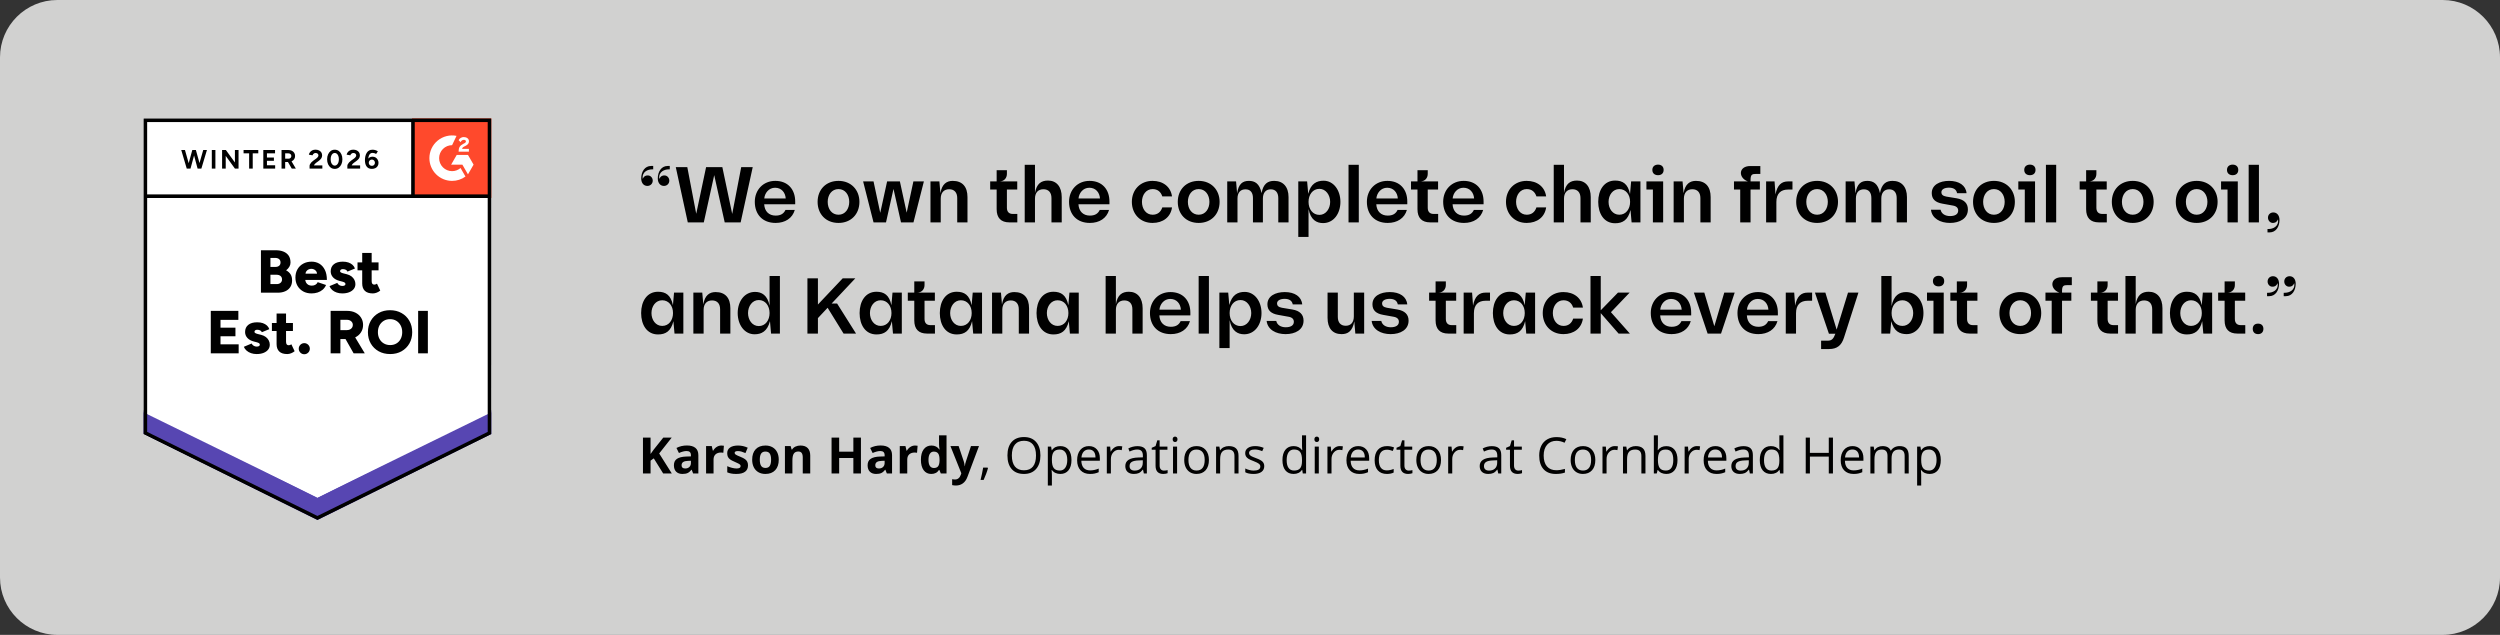 <svg width="697" height="177" viewBox="0 0 697 177" fill="none" xmlns="http://www.w3.org/2000/svg">
<rect x="0" y="0" width="697" height="177" fill="#333333" stroke="none"/>
<g clip-path="url(#clip0_74_864)">
<path d="M0 16C0 7.163 7.163 0 16 0H681C689.837 0 697 7.163 697 16V161C697 169.837 689.837 177 681 177H16C7.163 177 0 169.837 0 161V16Z" fill="#F9F9F7" fill-opacity="0.8"/>
<path d="M182.114 46.27V47.216H181.806C180.684 47.216 178.924 47.832 179.188 49.878C179.606 48.954 180.222 48.91 180.618 48.91C181.344 48.91 181.982 49.526 181.982 50.362C181.982 51.198 181.344 51.836 180.486 51.836C179.43 51.836 178.77 50.978 178.77 49.746C178.77 47.876 179.76 46.27 181.52 46.27H182.114ZM183.39 49.746C183.39 47.876 184.38 46.27 186.14 46.27H186.734V47.216H186.426C185.326 47.216 183.522 47.832 183.808 49.9C184.248 48.954 184.864 48.91 185.26 48.91C185.964 48.91 186.602 49.526 186.602 50.362C186.602 51.198 185.964 51.836 185.106 51.836C184.072 51.836 183.39 50.978 183.39 49.746ZM188.409 46.6H191.621L194.107 59.602L196.857 46.6H201.389L204.139 59.646L206.647 46.6H209.859L206.493 62H202.049L199.123 48.822L196.219 62H191.753L188.409 46.6ZM216.245 62.154C212.593 62.154 210.437 59.778 210.437 56.258C210.437 52.936 212.791 50.428 216.157 50.428C219.655 50.428 221.701 52.804 221.701 56.192V56.94H213.055C213.165 58.942 214.397 60.108 216.245 60.108C217.587 60.108 218.489 59.624 218.995 58.524H221.591C220.931 60.856 218.885 62.154 216.245 62.154ZM213.077 55.334H219.061C218.951 53.662 217.873 52.342 216.091 52.342C214.331 52.342 213.209 53.838 213.077 55.334ZM233.777 62.154C230.235 62.154 227.947 59.668 227.947 56.28C227.947 52.848 230.301 50.428 233.777 50.428C237.253 50.428 239.607 52.914 239.607 56.28C239.607 59.712 237.253 62.154 233.777 62.154ZM230.763 56.28C230.763 58.26 231.885 59.866 233.777 59.866C235.691 59.866 236.769 58.172 236.769 56.28C236.769 54.344 235.647 52.716 233.777 52.716C231.841 52.716 230.763 54.388 230.763 56.28ZM240.638 50.582H243.542L245.412 59.338L247.326 50.582H250.89L252.782 59.294L254.652 50.582H257.578L254.674 62H251.198L249.108 52.672L247.018 62H243.542L240.638 50.582ZM259.416 62V50.582H261.902L262.188 53.882C262.606 51.264 263.97 50.428 265.62 50.428C268.326 50.428 269.734 52.078 269.734 54.96V62H266.874V55.224C266.874 53.684 266.082 52.76 264.63 52.76C263.134 52.76 262.276 53.75 262.276 55.378V62H259.416ZM281.408 62C279.054 62 277.866 60.724 277.866 58.326V52.848H276.062V50.582H277.866V47.458H280.726V48.47C280.726 49.504 280.088 50.582 278.592 50.582H283.608V52.848H280.726V57.93C280.726 59.008 281.276 59.646 282.354 59.646H283.63V62H281.408ZM285.691 62V45.94H288.551V53.794C289.013 51.198 290.289 50.34 292.181 50.34C294.579 50.34 296.009 52.078 296.009 54.96V62H293.149V55.224C293.149 53.684 292.357 52.76 290.905 52.76C289.409 52.76 288.551 53.75 288.551 55.378V62H285.691ZM303.859 62.154C300.207 62.154 298.051 59.778 298.051 56.258C298.051 52.936 300.405 50.428 303.771 50.428C307.269 50.428 309.315 52.804 309.315 56.192V56.94H300.669C300.779 58.942 302.011 60.108 303.859 60.108C305.201 60.108 306.103 59.624 306.609 58.524H309.205C308.545 60.856 306.499 62.154 303.859 62.154ZM300.691 55.334H306.675C306.565 53.662 305.487 52.342 303.705 52.342C301.945 52.342 300.823 53.838 300.691 55.334ZM321.325 50.428C324.273 50.428 326.385 52.078 326.759 54.762H324.053C323.635 53.464 322.711 52.716 321.347 52.716C319.499 52.716 318.377 54.366 318.377 56.28C318.377 58.216 319.499 59.866 321.347 59.866C322.711 59.866 323.635 59.118 324.053 57.82H326.759C326.385 60.526 324.251 62.154 321.325 62.154C317.849 62.154 315.561 59.602 315.561 56.28C315.561 52.914 317.915 50.428 321.325 50.428ZM334.195 62.154C330.653 62.154 328.365 59.668 328.365 56.28C328.365 52.848 330.719 50.428 334.195 50.428C337.671 50.428 340.025 52.914 340.025 56.28C340.025 59.712 337.671 62.154 334.195 62.154ZM331.181 56.28C331.181 58.26 332.303 59.866 334.195 59.866C336.109 59.866 337.187 58.172 337.187 56.28C337.187 54.344 336.065 52.716 334.195 52.716C332.259 52.716 331.181 54.388 331.181 56.28ZM342.152 62V50.582H344.616L344.902 53.904C345.32 51.22 346.464 50.428 348.202 50.428C349.808 50.428 351.172 51.132 351.722 53.838C352.206 51.22 353.46 50.428 355.242 50.428C357.728 50.428 359.246 52.078 359.246 54.96V62H356.386V55.224C356.386 53.684 355.638 52.782 354.296 52.782C352.866 52.782 352.096 53.772 352.096 55.378V62H349.324V55.224C349.324 53.662 348.598 52.782 347.234 52.782C345.87 52.782 345.012 53.662 345.012 55.356V62H342.152ZM361.961 66.048V50.582H364.425L364.733 54.036C365.459 51.176 367.109 50.384 369.023 50.384C371.795 50.384 373.709 53.024 373.709 56.28C373.709 59.536 371.839 62.198 368.869 62.198C367.065 62.198 365.393 61.296 364.821 58.26V66.048H361.961ZM364.821 56.28C364.821 58.304 365.987 59.91 367.857 59.91C369.639 59.91 370.849 58.216 370.849 56.28C370.849 54.366 369.639 52.65 367.857 52.65C365.965 52.65 364.821 54.3 364.821 56.28ZM375.971 62V45.94H378.831V62H375.971ZM386.896 62.154C383.244 62.154 381.088 59.778 381.088 56.258C381.088 52.936 383.442 50.428 386.808 50.428C390.306 50.428 392.352 52.804 392.352 56.192V56.94H383.706C383.816 58.942 385.048 60.108 386.896 60.108C388.238 60.108 389.14 59.624 389.646 58.524H392.242C391.582 60.856 389.536 62.154 386.896 62.154ZM383.728 55.334H389.712C389.602 53.662 388.524 52.342 386.742 52.342C384.982 52.342 383.86 53.838 383.728 55.334ZM398.735 62C396.381 62 395.193 60.724 395.193 58.326V52.848H393.389V50.582H395.193V47.458H398.053V48.47C398.053 49.504 397.415 50.582 395.919 50.582H400.935V52.848H398.053V57.93C398.053 59.008 398.603 59.646 399.681 59.646H400.957V62H398.735ZM408.165 62.154C404.513 62.154 402.357 59.778 402.357 56.258C402.357 52.936 404.711 50.428 408.077 50.428C411.575 50.428 413.621 52.804 413.621 56.192V56.94H404.975C405.085 58.942 406.317 60.108 408.165 60.108C409.507 60.108 410.409 59.624 410.915 58.524H413.511C412.851 60.856 410.805 62.154 408.165 62.154ZM404.997 55.334H410.981C410.871 53.662 409.793 52.342 408.011 52.342C406.251 52.342 405.129 53.838 404.997 55.334ZM425.631 50.428C428.579 50.428 430.691 52.078 431.065 54.762H428.359C427.941 53.464 427.017 52.716 425.653 52.716C423.805 52.716 422.683 54.366 422.683 56.28C422.683 58.216 423.805 59.866 425.653 59.866C427.017 59.866 427.941 59.118 428.359 57.82H431.065C430.691 60.526 428.557 62.154 425.631 62.154C422.155 62.154 419.867 59.602 419.867 56.28C419.867 52.914 422.221 50.428 425.631 50.428ZM433.181 62V45.94H436.041V53.794C436.503 51.198 437.779 50.34 439.671 50.34C442.069 50.34 443.499 52.078 443.499 54.96V62H440.639V55.224C440.639 53.684 439.847 52.76 438.395 52.76C436.899 52.76 436.041 53.75 436.041 55.378V62H433.181ZM450.292 62.242C447.168 62.242 445.584 59.536 445.584 56.28C445.584 52.98 447.234 50.34 450.292 50.34C452.426 50.34 453.878 51.264 454.45 54.102L454.758 50.582H457.354V62H454.89L454.582 58.546C453.9 61.34 452.426 62.242 450.292 62.242ZM448.466 56.28C448.466 58.194 449.632 59.866 451.458 59.866C453.328 59.866 454.472 58.26 454.472 56.28C454.472 54.278 453.306 52.716 451.458 52.716C449.654 52.716 448.466 54.366 448.466 56.28ZM460.827 62V52.848H459.023V50.582H463.687V62H460.827ZM460.673 47.37C460.673 46.402 461.377 45.896 462.257 45.896C463.159 45.896 463.819 46.402 463.819 47.37C463.819 48.36 463.159 48.844 462.257 48.844C461.377 48.844 460.673 48.36 460.673 47.37ZM466.611 62V50.582H469.097L469.383 53.882C469.801 51.264 471.165 50.428 472.815 50.428C475.521 50.428 476.929 52.078 476.929 54.96V62H474.069V55.224C474.069 53.684 473.277 52.76 471.825 52.76C470.329 52.76 469.471 53.75 469.471 55.378V62H466.611ZM485.172 62V52.848H483.434V50.582H487.328C484.6 49.636 484.6 46.292 487.988 46.292H490.782V48.492H489.572C488.472 48.492 488.054 48.668 488.054 50.186V50.582H490.65V52.848H488.054V62H485.172ZM492.392 62V50.582H494.746L495.01 54.212C495.494 51.55 496.748 50.582 498.464 50.582H499.74V52.848H498.508C496.462 52.848 495.252 53.97 495.252 56.324V62H492.392ZM506.607 62.154C503.065 62.154 500.777 59.668 500.777 56.28C500.777 52.848 503.131 50.428 506.607 50.428C510.083 50.428 512.437 52.914 512.437 56.28C512.437 59.712 510.083 62.154 506.607 62.154ZM503.593 56.28C503.593 58.26 504.715 59.866 506.607 59.866C508.521 59.866 509.599 58.172 509.599 56.28C509.599 54.344 508.477 52.716 506.607 52.716C504.671 52.716 503.593 54.388 503.593 56.28ZM514.564 62V50.582H517.028L517.314 53.904C517.732 51.22 518.876 50.428 520.614 50.428C522.22 50.428 523.584 51.132 524.134 53.838C524.618 51.22 525.872 50.428 527.654 50.428C530.14 50.428 531.658 52.078 531.658 54.96V62H528.798V55.224C528.798 53.684 528.05 52.782 526.708 52.782C525.278 52.782 524.508 53.772 524.508 55.378V62H521.736V55.224C521.736 53.662 521.01 52.782 519.646 52.782C518.282 52.782 517.424 53.662 517.424 55.356V62H514.564ZM543.654 62.154C540.926 62.154 538.638 60.9 538.352 58.48H541.036C541.278 59.602 542.312 60.24 543.676 60.24C545.018 60.24 545.942 59.756 545.942 58.722C545.942 57.996 545.502 57.49 544.49 57.314L541.564 56.786C539.562 56.434 538.572 55.51 538.572 53.838C538.572 51.572 540.75 50.428 543.412 50.428C546.206 50.428 548.076 51.704 548.274 53.86H545.634C545.436 52.826 544.644 52.32 543.368 52.32C542.18 52.32 541.256 52.76 541.256 53.596C541.256 54.212 541.63 54.63 542.62 54.806L545.546 55.29C547.592 55.642 548.648 56.676 548.648 58.392C548.648 60.944 546.338 62.154 543.654 62.154ZM555.914 62.154C552.372 62.154 550.084 59.668 550.084 56.28C550.084 52.848 552.438 50.428 555.914 50.428C559.39 50.428 561.744 52.914 561.744 56.28C561.744 59.712 559.39 62.154 555.914 62.154ZM552.9 56.28C552.9 58.26 554.022 59.866 555.914 59.866C557.828 59.866 558.906 58.172 558.906 56.28C558.906 54.344 557.784 52.716 555.914 52.716C553.978 52.716 552.9 54.388 552.9 56.28ZM564.511 62V52.848H562.707V50.582H567.371V62H564.511ZM564.357 47.37C564.357 46.402 565.061 45.896 565.941 45.896C566.843 45.896 567.503 46.402 567.503 47.37C567.503 48.36 566.843 48.844 565.941 48.844C565.061 48.844 564.357 48.36 564.357 47.37ZM570.405 62V45.94H573.265V62H570.405ZM585.155 62C582.801 62 581.613 60.724 581.613 58.326V52.848H579.809V50.582H581.613V47.458H584.473V48.47C584.473 49.504 583.835 50.582 582.339 50.582H587.355V52.848H584.473V57.93C584.473 59.008 585.023 59.646 586.101 59.646H587.377V62H585.155ZM594.607 62.154C591.065 62.154 588.777 59.668 588.777 56.28C588.777 52.848 591.131 50.428 594.607 50.428C598.083 50.428 600.437 52.914 600.437 56.28C600.437 59.712 598.083 62.154 594.607 62.154ZM591.593 56.28C591.593 58.26 592.715 59.866 594.607 59.866C596.521 59.866 597.599 58.172 597.599 56.28C597.599 54.344 596.477 52.716 594.607 52.716C592.671 52.716 591.593 54.388 591.593 56.28ZM612.439 62.154C608.897 62.154 606.609 59.668 606.609 56.28C606.609 52.848 608.963 50.428 612.439 50.428C615.915 50.428 618.269 52.914 618.269 56.28C618.269 59.712 615.915 62.154 612.439 62.154ZM609.425 56.28C609.425 58.26 610.547 59.866 612.439 59.866C614.353 59.866 615.431 58.172 615.431 56.28C615.431 54.344 614.309 52.716 612.439 52.716C610.503 52.716 609.425 54.388 609.425 56.28ZM621.036 62V52.848H619.232V50.582H623.896V62H621.036ZM620.882 47.37C620.882 46.402 621.586 45.896 622.466 45.896C623.368 45.896 624.028 46.402 624.028 47.37C624.028 48.36 623.368 48.844 622.466 48.844C621.586 48.844 620.882 48.36 620.882 47.37ZM626.93 62V45.94H629.79V62H626.93ZM632.179 64.794V63.848H632.487C633.587 63.848 635.391 63.232 635.105 61.164C634.665 62.11 634.049 62.154 633.653 62.154C632.949 62.154 632.311 61.516 632.311 60.68C632.311 59.844 632.949 59.228 633.807 59.228C634.841 59.228 635.523 60.086 635.523 61.318C635.523 63.188 634.533 64.794 632.773 64.794H632.179ZM183.456 93.242C180.332 93.242 178.748 90.536 178.748 87.28C178.748 83.98 180.398 81.34 183.456 81.34C185.59 81.34 187.042 82.264 187.614 85.102L187.922 81.582H190.518V93H188.054L187.746 89.546C187.064 92.34 185.59 93.242 183.456 93.242ZM181.63 87.28C181.63 89.194 182.796 90.866 184.622 90.866C186.492 90.866 187.636 89.26 187.636 87.28C187.636 85.278 186.47 83.716 184.622 83.716C182.818 83.716 181.63 85.366 181.63 87.28ZM193.308 93V81.582H195.794L196.08 84.882C196.498 82.264 197.862 81.428 199.512 81.428C202.218 81.428 203.626 83.078 203.626 85.96V93H200.766V86.224C200.766 84.684 199.974 83.76 198.522 83.76C197.026 83.76 196.168 84.75 196.168 86.378V93H193.308ZM210.376 93.198C207.56 93.198 205.668 90.558 205.668 87.28C205.668 84.024 207.56 81.384 210.508 81.384C212.334 81.384 213.984 82.264 214.556 85.256V76.94H217.438V93H214.974L214.666 89.524C213.94 92.406 212.268 93.198 210.376 93.198ZM208.55 87.28C208.55 89.194 209.716 90.91 211.542 90.91C213.412 90.91 214.556 89.26 214.556 87.28C214.556 85.278 213.39 83.65 211.542 83.65C209.738 83.65 208.55 85.366 208.55 87.28ZM228.035 93H225.109V77.6H228.035V84.904L234.943 77.6H238.463L231.863 84.618H233.381L238.661 93H235.185L230.741 85.806L228.035 88.688V93ZM244.364 93.242C241.24 93.242 239.656 90.536 239.656 87.28C239.656 83.98 241.306 81.34 244.364 81.34C246.498 81.34 247.95 82.264 248.522 85.102L248.83 81.582H251.426V93H248.962L248.654 89.546C247.972 92.34 246.498 93.242 244.364 93.242ZM242.538 87.28C242.538 89.194 243.704 90.866 245.53 90.866C247.4 90.866 248.544 89.26 248.544 87.28C248.544 85.278 247.378 83.716 245.53 83.716C243.726 83.716 242.538 85.366 242.538 87.28ZM258.442 93C256.088 93 254.9 91.724 254.9 89.326V83.848H253.096V81.582H254.9V78.458H257.76V79.47C257.76 80.504 257.122 81.582 255.626 81.582H260.642V83.848H257.76V88.93C257.76 90.008 258.31 90.646 259.388 90.646H260.664V93H258.442ZM266.729 93.242C263.605 93.242 262.021 90.536 262.021 87.28C262.021 83.98 263.671 81.34 266.729 81.34C268.863 81.34 270.315 82.264 270.887 85.102L271.195 81.582H273.791V93H271.327L271.019 89.546C270.337 92.34 268.863 93.242 266.729 93.242ZM264.903 87.28C264.903 89.194 266.069 90.866 267.895 90.866C269.765 90.866 270.909 89.26 270.909 87.28C270.909 85.278 269.743 83.716 267.895 83.716C266.091 83.716 264.903 85.366 264.903 87.28ZM276.582 93V81.582H279.068L279.354 84.882C279.772 82.264 281.136 81.428 282.786 81.428C285.492 81.428 286.9 83.078 286.9 85.96V93H284.04V86.224C284.04 84.684 283.248 83.76 281.796 83.76C280.3 83.76 279.442 84.75 279.442 86.378V93H276.582ZM293.692 93.242C290.568 93.242 288.984 90.536 288.984 87.28C288.984 83.98 290.634 81.34 293.692 81.34C295.826 81.34 297.278 82.264 297.85 85.102L298.158 81.582H300.754V93H298.29L297.982 89.546C297.3 92.34 295.826 93.242 293.692 93.242ZM291.866 87.28C291.866 89.194 293.032 90.866 294.858 90.866C296.728 90.866 297.872 89.26 297.872 87.28C297.872 85.278 296.706 83.716 294.858 83.716C293.054 83.716 291.866 85.366 291.866 87.28ZM308.25 93V76.94H311.11V84.794C311.572 82.198 312.848 81.34 314.74 81.34C317.138 81.34 318.568 83.078 318.568 85.96V93H315.708V86.224C315.708 84.684 314.916 83.76 313.464 83.76C311.968 83.76 311.11 84.75 311.11 86.378V93H308.25ZM326.417 93.154C322.765 93.154 320.609 90.778 320.609 87.258C320.609 83.936 322.963 81.428 326.329 81.428C329.827 81.428 331.873 83.804 331.873 87.192V87.94H323.227C323.337 89.942 324.569 91.108 326.417 91.108C327.759 91.108 328.661 90.624 329.167 89.524H331.763C331.103 91.856 329.057 93.154 326.417 93.154ZM323.249 86.334H329.233C329.123 84.662 328.045 83.342 326.263 83.342C324.503 83.342 323.381 84.838 323.249 86.334ZM334.184 93V76.94H337.044V93H334.184ZM339.961 97.048V81.582H342.425L342.733 85.036C343.459 82.176 345.109 81.384 347.023 81.384C349.795 81.384 351.709 84.024 351.709 87.28C351.709 90.536 349.839 93.198 346.869 93.198C345.065 93.198 343.393 92.296 342.821 89.26V97.048H339.961ZM342.821 87.28C342.821 89.304 343.987 90.91 345.857 90.91C347.639 90.91 348.849 89.216 348.849 87.28C348.849 85.366 347.639 83.65 345.857 83.65C343.965 83.65 342.821 85.3 342.821 87.28ZM358.437 93.154C355.709 93.154 353.421 91.9 353.135 89.48H355.819C356.061 90.602 357.095 91.24 358.459 91.24C359.801 91.24 360.725 90.756 360.725 89.722C360.725 88.996 360.285 88.49 359.273 88.314L356.347 87.786C354.345 87.434 353.355 86.51 353.355 84.838C353.355 82.572 355.533 81.428 358.195 81.428C360.989 81.428 362.859 82.704 363.057 84.86H360.417C360.219 83.826 359.427 83.32 358.151 83.32C356.963 83.32 356.039 83.76 356.039 84.596C356.039 85.212 356.413 85.63 357.403 85.806L360.329 86.29C362.375 86.642 363.431 87.676 363.431 89.392C363.431 91.944 361.121 93.154 358.437 93.154ZM370.122 88.6V81.582H372.982V88.358C372.982 89.92 373.774 90.822 375.182 90.822C376.656 90.822 377.448 89.832 377.448 88.226V81.582H380.33V93H377.866L377.58 89.59C377.074 92.362 375.776 93.154 374.038 93.154C371.508 93.154 370.122 91.504 370.122 88.6ZM387.72 93.154C384.992 93.154 382.704 91.9 382.418 89.48H385.102C385.344 90.602 386.378 91.24 387.742 91.24C389.084 91.24 390.008 90.756 390.008 89.722C390.008 88.996 389.568 88.49 388.556 88.314L385.63 87.786C383.628 87.434 382.638 86.51 382.638 84.838C382.638 82.572 384.816 81.428 387.478 81.428C390.272 81.428 392.142 82.704 392.34 84.86H389.7C389.502 83.826 388.71 83.32 387.434 83.32C386.246 83.32 385.322 83.76 385.322 84.596C385.322 85.212 385.696 85.63 386.686 85.806L389.612 86.29C391.658 86.642 392.714 87.676 392.714 89.392C392.714 91.944 390.404 93.154 387.72 93.154ZM403.783 93C401.429 93 400.241 91.724 400.241 89.326V83.848H398.437V81.582H400.241V78.458H403.101V79.47C403.101 80.504 402.463 81.582 400.967 81.582H405.983V83.848H403.101V88.93C403.101 90.008 403.651 90.646 404.729 90.646H406.005V93H403.783ZM408.066 93V81.582H410.42L410.684 85.212C411.168 82.55 412.422 81.582 414.138 81.582H415.414V83.848H414.182C412.136 83.848 410.926 84.97 410.926 87.324V93H408.066ZM420.923 93.242C417.799 93.242 416.215 90.536 416.215 87.28C416.215 83.98 417.865 81.34 420.923 81.34C423.057 81.34 424.509 82.264 425.081 85.102L425.389 81.582H427.985V93H425.521L425.213 89.546C424.531 92.34 423.057 93.242 420.923 93.242ZM419.097 87.28C419.097 89.194 420.263 90.866 422.089 90.866C423.959 90.866 425.103 89.26 425.103 87.28C425.103 85.278 423.937 83.716 422.089 83.716C420.285 83.716 419.097 85.366 419.097 87.28ZM435.879 81.428C438.827 81.428 440.939 83.078 441.313 85.762H438.607C438.189 84.464 437.265 83.716 435.901 83.716C434.053 83.716 432.931 85.366 432.931 87.28C432.931 89.216 434.053 90.866 435.901 90.866C437.265 90.866 438.189 90.118 438.607 88.82H441.313C440.939 91.526 438.805 93.154 435.879 93.154C432.403 93.154 430.115 90.602 430.115 87.28C430.115 83.914 432.469 81.428 435.879 81.428ZM451.261 93L446.289 87.302V93H443.429V76.94H446.289V86.51L451.085 81.582H454.341L449.127 87.038L454.407 93H451.261ZM466.044 93.154C462.392 93.154 460.236 90.778 460.236 87.258C460.236 83.936 462.59 81.428 465.956 81.428C469.454 81.428 471.5 83.804 471.5 87.192V87.94H462.854C462.964 89.942 464.196 91.108 466.044 91.108C467.386 91.108 468.288 90.624 468.794 89.524H471.39C470.73 91.856 468.684 93.154 466.044 93.154ZM462.876 86.334H468.86C468.75 84.662 467.672 83.342 465.89 83.342C464.13 83.342 463.008 84.838 462.876 86.334ZM476.084 93L472.256 81.582H475.16L477.954 90.954L480.726 81.582H483.63L479.824 93H476.084ZM490.214 93.154C486.562 93.154 484.406 90.778 484.406 87.258C484.406 83.936 486.76 81.428 490.126 81.428C493.624 81.428 495.67 83.804 495.67 87.192V87.94H487.024C487.134 89.942 488.366 91.108 490.214 91.108C491.556 91.108 492.458 90.624 492.964 89.524H495.56C494.9 91.856 492.854 93.154 490.214 93.154ZM487.046 86.334H493.03C492.92 84.662 491.842 83.342 490.06 83.342C488.3 83.342 487.178 84.838 487.046 86.334ZM497.871 93V81.582H500.225L500.489 85.212C500.973 82.55 502.227 81.582 503.943 81.582H505.219V83.848H503.987C501.941 83.848 500.731 84.97 500.731 87.324V93H497.871ZM507.724 97.312V94.98H509.528C510.65 94.98 511.134 94.562 511.706 93.044H509.902L506.008 81.582H508.912L512.058 91.9L515.226 81.582H518.13L514.104 94.122C513.422 96.256 512.234 97.312 509.946 97.312H507.724ZM524.512 93V76.94H527.372V85.344C527.966 82.286 529.594 81.428 531.42 81.428C534.39 81.428 536.26 84.068 536.26 87.28C536.26 90.58 534.346 93.154 531.574 93.154C529.66 93.154 528.01 92.384 527.284 89.546L526.976 93H524.512ZM527.372 87.28C527.372 89.304 528.538 90.866 530.408 90.866C532.19 90.866 533.4 89.216 533.4 87.28C533.4 85.366 532.19 83.716 530.408 83.716C528.516 83.716 527.372 85.3 527.372 87.28ZM539.052 93V83.848H537.248V81.582H541.912V93H539.052ZM538.898 78.37C538.898 77.402 539.602 76.896 540.482 76.896C541.384 76.896 542.044 77.402 542.044 78.37C542.044 79.36 541.384 79.844 540.482 79.844C539.602 79.844 538.898 79.36 538.898 78.37ZM549.104 93C546.75 93 545.562 91.724 545.562 89.326V83.848H543.758V81.582H545.562V78.458H548.422V79.47C548.422 80.504 547.784 81.582 546.288 81.582H551.304V83.848H548.422V88.93C548.422 90.008 548.972 90.646 550.05 90.646H551.326V93H549.104ZM563.262 93.154C559.72 93.154 557.432 90.668 557.432 87.28C557.432 83.848 559.786 81.428 563.262 81.428C566.738 81.428 569.092 83.914 569.092 87.28C569.092 90.712 566.738 93.154 563.262 93.154ZM560.248 87.28C560.248 89.26 561.37 90.866 563.262 90.866C565.176 90.866 566.254 89.172 566.254 87.28C566.254 85.344 565.132 83.716 563.262 83.716C561.326 83.716 560.248 85.388 560.248 87.28ZM572.012 93V83.848H570.274V81.582H574.168C571.44 80.636 571.44 77.292 574.828 77.292H577.622V79.492H576.412C575.312 79.492 574.894 79.668 574.894 81.186V81.582H577.49V83.848H574.894V93H572.012ZM588.291 93C585.937 93 584.749 91.724 584.749 89.326V83.848H582.945V81.582H584.749V78.458H587.609V79.47C587.609 80.504 586.971 81.582 585.475 81.582H590.491V83.848H587.609V88.93C587.609 90.008 588.159 90.646 589.237 90.646H590.513V93H588.291ZM592.574 93V76.94H595.434V84.794C595.896 82.198 597.172 81.34 599.064 81.34C601.462 81.34 602.892 83.078 602.892 85.96V93H600.032V86.224C600.032 84.684 599.24 83.76 597.788 83.76C596.292 83.76 595.434 84.75 595.434 86.378V93H592.574ZM609.685 93.242C606.561 93.242 604.977 90.536 604.977 87.28C604.977 83.98 606.627 81.34 609.685 81.34C611.819 81.34 613.271 82.264 613.843 85.102L614.151 81.582H616.747V93H614.283L613.975 89.546C613.293 92.34 611.819 93.242 609.685 93.242ZM607.859 87.28C607.859 89.194 609.025 90.866 610.851 90.866C612.721 90.866 613.865 89.26 613.865 87.28C613.865 85.278 612.699 83.716 610.851 83.716C609.047 83.716 607.859 85.366 607.859 87.28ZM623.762 93C621.408 93 620.22 91.724 620.22 89.326V83.848H618.416V81.582H620.22V78.458H623.08V79.47C623.08 80.504 622.442 81.582 620.946 81.582H625.962V83.848H623.08V88.93C623.08 90.008 623.63 90.646 624.708 90.646H625.984V93H623.762ZM629.563 93.154C628.551 93.154 628.067 92.516 628.067 91.68C628.067 90.844 628.551 90.228 629.563 90.228C630.531 90.228 631.037 90.844 631.037 91.68C631.037 92.516 630.531 93.154 629.563 93.154ZM636.696 82.572V81.626H637.004C638.126 81.626 639.93 81.01 639.644 78.942C639.204 79.888 638.588 79.932 638.192 79.932C637.466 79.932 636.85 79.316 636.85 78.48C636.85 77.644 637.466 77.006 638.346 77.006C639.38 77.006 640.04 77.864 640.04 79.096C640.04 80.966 639.05 82.572 637.312 82.572H636.696ZM632.054 82.572V81.626H632.362C633.484 81.626 635.288 81.01 635.002 78.942C634.562 79.888 633.946 79.932 633.55 79.932C632.824 79.932 632.208 79.316 632.208 78.48C632.208 77.644 632.824 77.006 633.704 77.006C634.738 77.006 635.398 77.864 635.398 79.096C635.398 80.966 634.408 82.572 632.67 82.572H632.054Z" fill="black"/>
<path d="M187.297 132H184.891L182.272 127.789L181.377 128.432V132H179.258V122.006H181.377V126.579L182.211 125.403L184.918 122.006H187.27L183.783 126.429L187.297 132ZM193.244 132L192.841 130.961H192.786C192.435 131.403 192.073 131.711 191.699 131.884C191.33 132.052 190.847 132.137 190.25 132.137C189.516 132.137 188.938 131.927 188.514 131.508C188.094 131.089 187.885 130.492 187.885 129.717C187.885 128.906 188.167 128.309 188.732 127.926C189.302 127.538 190.159 127.324 191.303 127.283L192.629 127.242V126.907C192.629 126.132 192.232 125.745 191.439 125.745C190.829 125.745 190.111 125.93 189.286 126.299L188.596 124.891C189.475 124.43 190.451 124.2 191.521 124.2C192.547 124.2 193.333 124.424 193.88 124.87C194.427 125.317 194.7 125.996 194.7 126.907V132H193.244ZM192.629 128.459L191.822 128.486C191.216 128.505 190.765 128.614 190.469 128.814C190.173 129.015 190.024 129.32 190.024 129.73C190.024 130.318 190.362 130.612 191.036 130.612C191.519 130.612 191.904 130.473 192.191 130.195C192.483 129.917 192.629 129.548 192.629 129.088V128.459ZM201.119 124.214C201.402 124.214 201.636 124.234 201.823 124.275L201.666 126.23C201.497 126.185 201.292 126.162 201.051 126.162C200.385 126.162 199.866 126.333 199.492 126.675C199.123 127.017 198.938 127.495 198.938 128.11V132H196.854V124.357H198.433L198.74 125.643H198.843C199.08 125.214 199.399 124.87 199.8 124.61C200.205 124.346 200.645 124.214 201.119 124.214ZM208.543 129.73C208.543 130.514 208.27 131.111 207.723 131.521C207.18 131.932 206.367 132.137 205.282 132.137C204.726 132.137 204.252 132.098 203.86 132.021C203.468 131.948 203.102 131.838 202.76 131.692V129.97C203.147 130.152 203.582 130.305 204.065 130.428C204.553 130.551 204.981 130.612 205.351 130.612C206.107 130.612 206.485 130.394 206.485 129.956C206.485 129.792 206.435 129.66 206.335 129.56C206.235 129.455 206.062 129.339 205.815 129.211C205.569 129.079 205.241 128.926 204.831 128.753C204.243 128.507 203.81 128.279 203.532 128.069C203.259 127.86 203.058 127.62 202.931 127.352C202.808 127.078 202.746 126.743 202.746 126.347C202.746 125.668 203.008 125.144 203.532 124.774C204.061 124.401 204.808 124.214 205.774 124.214C206.695 124.214 207.59 124.414 208.461 124.815L207.832 126.319C207.449 126.155 207.091 126.021 206.759 125.916C206.426 125.811 206.087 125.759 205.74 125.759C205.125 125.759 204.817 125.925 204.817 126.258C204.817 126.445 204.915 126.606 205.111 126.743C205.312 126.88 205.747 127.083 206.417 127.352C207.014 127.593 207.451 127.819 207.729 128.028C208.007 128.238 208.213 128.479 208.345 128.753C208.477 129.026 208.543 129.352 208.543 129.73ZM211.831 128.165C211.831 128.922 211.954 129.493 212.2 129.881C212.451 130.268 212.856 130.462 213.417 130.462C213.973 130.462 214.372 130.271 214.613 129.888C214.859 129.5 214.982 128.926 214.982 128.165C214.982 127.409 214.859 126.841 214.613 126.463C214.367 126.085 213.964 125.896 213.403 125.896C212.847 125.896 212.446 126.085 212.2 126.463C211.954 126.837 211.831 127.404 211.831 128.165ZM217.115 128.165C217.115 129.409 216.787 130.382 216.131 131.084C215.475 131.786 214.561 132.137 213.39 132.137C212.656 132.137 212.009 131.977 211.448 131.658C210.888 131.335 210.457 130.872 210.156 130.271C209.855 129.669 209.705 128.967 209.705 128.165C209.705 126.916 210.031 125.946 210.683 125.253C211.334 124.56 212.25 124.214 213.431 124.214C214.164 124.214 214.812 124.373 215.372 124.692C215.933 125.011 216.363 125.469 216.664 126.066C216.965 126.663 217.115 127.363 217.115 128.165ZM225.893 132H223.808V127.536C223.808 126.985 223.71 126.572 223.514 126.299C223.318 126.021 223.006 125.882 222.577 125.882C221.994 125.882 221.572 126.078 221.312 126.47C221.053 126.857 220.923 127.502 220.923 128.404V132H218.838V124.357H220.431L220.711 125.335H220.827C221.06 124.966 221.379 124.688 221.784 124.501C222.194 124.31 222.659 124.214 223.179 124.214C224.067 124.214 224.742 124.455 225.202 124.938C225.662 125.417 225.893 126.11 225.893 127.017V132ZM240.029 132H237.917V127.687H233.959V132H231.84V122.006H233.959V125.923H237.917V122.006H240.029V132ZM247.248 132L246.845 130.961H246.79C246.439 131.403 246.077 131.711 245.703 131.884C245.334 132.052 244.851 132.137 244.254 132.137C243.52 132.137 242.941 131.927 242.518 131.508C242.098 131.089 241.889 130.492 241.889 129.717C241.889 128.906 242.171 128.309 242.736 127.926C243.306 127.538 244.163 127.324 245.307 127.283L246.633 127.242V126.907C246.633 126.132 246.236 125.745 245.443 125.745C244.833 125.745 244.115 125.93 243.29 126.299L242.6 124.891C243.479 124.43 244.454 124.2 245.525 124.2C246.551 124.2 247.337 124.424 247.884 124.87C248.431 125.317 248.704 125.996 248.704 126.907V132H247.248ZM246.633 128.459L245.826 128.486C245.22 128.505 244.769 128.614 244.473 128.814C244.176 129.015 244.028 129.32 244.028 129.73C244.028 130.318 244.366 130.612 245.04 130.612C245.523 130.612 245.908 130.473 246.195 130.195C246.487 129.917 246.633 129.548 246.633 129.088V128.459ZM255.123 124.214C255.406 124.214 255.64 124.234 255.827 124.275L255.67 126.23C255.501 126.185 255.296 126.162 255.055 126.162C254.389 126.162 253.87 126.333 253.496 126.675C253.127 127.017 252.942 127.495 252.942 128.11V132H250.857V124.357H252.437L252.744 125.643H252.847C253.084 125.214 253.403 124.87 253.804 124.61C254.209 124.346 254.649 124.214 255.123 124.214ZM259.635 132.137C258.737 132.137 258.031 131.788 257.516 131.091C257.005 130.394 256.75 129.427 256.75 128.192C256.75 126.939 257.01 125.964 257.529 125.267C258.053 124.565 258.773 124.214 259.689 124.214C260.651 124.214 261.385 124.588 261.891 125.335H261.959C261.854 124.765 261.802 124.257 261.802 123.811V121.363H263.894V132H262.294L261.891 131.009H261.802C261.328 131.761 260.605 132.137 259.635 132.137ZM260.366 130.476C260.899 130.476 261.289 130.321 261.535 130.011C261.786 129.701 261.923 129.174 261.945 128.432V128.206C261.945 127.386 261.818 126.798 261.562 126.442C261.312 126.087 260.902 125.909 260.332 125.909C259.867 125.909 259.505 126.107 259.245 126.504C258.99 126.896 258.862 127.468 258.862 128.22C258.862 128.972 258.992 129.537 259.252 129.915C259.512 130.289 259.883 130.476 260.366 130.476ZM264.98 124.357H267.264L268.706 128.657C268.829 129.031 268.913 129.473 268.959 129.983H269C269.05 129.514 269.148 129.072 269.294 128.657L270.709 124.357H272.944L269.711 132.978C269.415 133.775 268.991 134.372 268.439 134.769C267.893 135.165 267.252 135.363 266.519 135.363C266.159 135.363 265.805 135.325 265.459 135.247V133.593C265.71 133.652 265.983 133.682 266.279 133.682C266.648 133.682 266.97 133.568 267.243 133.34C267.521 133.117 267.738 132.777 267.893 132.321L268.016 131.945L264.98 124.357ZM275.344 130.373L275.446 130.53C275.328 130.986 275.157 131.515 274.934 132.116C274.71 132.722 274.478 133.285 274.236 133.805H273.382C273.505 133.331 273.639 132.745 273.785 132.048C273.936 131.351 274.04 130.792 274.1 130.373H275.344ZM290.068 126.989C290.068 128.589 289.663 129.847 288.852 130.763C288.045 131.679 286.922 132.137 285.481 132.137C284.009 132.137 282.872 131.688 282.07 130.79C281.273 129.888 280.874 128.616 280.874 126.976C280.874 125.349 281.275 124.089 282.077 123.195C282.879 122.298 284.019 121.849 285.495 121.849C286.931 121.849 288.052 122.304 288.858 123.216C289.665 124.127 290.068 125.385 290.068 126.989ZM282.104 126.989C282.104 128.343 282.392 129.37 282.966 130.072C283.545 130.77 284.383 131.118 285.481 131.118C286.589 131.118 287.425 130.77 287.99 130.072C288.555 129.375 288.838 128.347 288.838 126.989C288.838 125.645 288.555 124.626 287.99 123.934C287.43 123.236 286.598 122.888 285.495 122.888C284.388 122.888 283.545 123.239 282.966 123.94C282.392 124.638 282.104 125.654 282.104 126.989ZM295.619 132.137C295.132 132.137 294.685 132.048 294.279 131.87C293.878 131.688 293.541 131.41 293.268 131.036H293.186C293.24 131.474 293.268 131.888 293.268 132.28V135.363H292.133V124.508H293.056L293.213 125.533H293.268C293.559 125.123 293.899 124.827 294.286 124.645C294.674 124.462 295.118 124.371 295.619 124.371C296.613 124.371 297.378 124.711 297.916 125.39C298.458 126.069 298.729 127.021 298.729 128.247C298.729 129.478 298.454 130.435 297.902 131.118C297.355 131.797 296.594 132.137 295.619 132.137ZM295.455 125.335C294.689 125.335 294.136 125.547 293.794 125.971C293.452 126.395 293.277 127.069 293.268 127.994V128.247C293.268 129.3 293.443 130.054 293.794 130.51C294.145 130.961 294.708 131.187 295.482 131.187C296.13 131.187 296.635 130.924 297 130.4C297.369 129.876 297.554 129.154 297.554 128.233C297.554 127.299 297.369 126.584 297 126.087C296.635 125.586 296.12 125.335 295.455 125.335ZM303.884 132.137C302.776 132.137 301.901 131.799 301.259 131.125C300.621 130.451 300.302 129.514 300.302 128.315C300.302 127.108 300.598 126.148 301.19 125.438C301.787 124.727 302.587 124.371 303.59 124.371C304.529 124.371 305.271 124.681 305.818 125.301C306.365 125.916 306.639 126.729 306.639 127.741V128.459H301.478C301.5 129.339 301.721 130.006 302.141 130.462C302.564 130.918 303.159 131.146 303.925 131.146C304.731 131.146 305.529 130.977 306.317 130.64V131.651C305.916 131.825 305.536 131.948 305.176 132.021C304.82 132.098 304.39 132.137 303.884 132.137ZM303.576 125.321C302.975 125.321 302.494 125.517 302.134 125.909C301.778 126.301 301.569 126.843 301.505 127.536H305.422C305.422 126.821 305.262 126.274 304.943 125.896C304.624 125.513 304.169 125.321 303.576 125.321ZM311.998 124.371C312.331 124.371 312.629 124.398 312.894 124.453L312.736 125.506C312.426 125.438 312.153 125.403 311.916 125.403C311.31 125.403 310.79 125.649 310.357 126.142C309.929 126.634 309.715 127.247 309.715 127.98V132H308.58V124.508H309.517L309.646 125.896H309.701C309.979 125.408 310.314 125.032 310.706 124.768C311.098 124.503 311.529 124.371 311.998 124.371ZM318.902 132L318.677 130.934H318.622C318.248 131.403 317.875 131.722 317.501 131.891C317.132 132.055 316.669 132.137 316.113 132.137C315.37 132.137 314.787 131.945 314.363 131.562C313.944 131.18 313.734 130.635 313.734 129.929C313.734 128.416 314.944 127.623 317.364 127.55L318.636 127.509V127.044C318.636 126.456 318.508 126.023 318.253 125.745C318.002 125.463 317.599 125.321 317.043 125.321C316.419 125.321 315.712 125.513 314.924 125.896L314.575 125.027C314.944 124.827 315.348 124.67 315.785 124.556C316.227 124.442 316.669 124.385 317.111 124.385C318.005 124.385 318.665 124.583 319.094 124.979C319.527 125.376 319.743 126.012 319.743 126.887V132H318.902ZM316.339 131.2C317.045 131.2 317.599 131.007 318 130.619C318.406 130.232 318.608 129.689 318.608 128.992V128.315L317.474 128.363C316.571 128.395 315.92 128.536 315.519 128.787C315.122 129.033 314.924 129.418 314.924 129.942C314.924 130.353 315.047 130.665 315.293 130.879C315.544 131.093 315.892 131.2 316.339 131.2ZM324.508 131.2C324.708 131.2 324.902 131.187 325.089 131.159C325.276 131.127 325.424 131.095 325.533 131.063V131.932C325.41 131.991 325.228 132.039 324.986 132.075C324.749 132.116 324.535 132.137 324.344 132.137C322.895 132.137 322.17 131.373 322.17 129.847V125.39H321.097V124.843L322.17 124.371L322.648 122.771H323.305V124.508H325.479V125.39H323.305V129.799C323.305 130.25 323.412 130.596 323.626 130.838C323.84 131.079 324.134 131.2 324.508 131.2ZM328.172 132H327.037V124.508H328.172V132ZM326.941 122.478C326.941 122.218 327.005 122.029 327.133 121.91C327.26 121.787 327.42 121.726 327.611 121.726C327.794 121.726 327.951 121.787 328.083 121.91C328.215 122.033 328.281 122.222 328.281 122.478C328.281 122.733 328.215 122.924 328.083 123.052C327.951 123.175 327.794 123.236 327.611 123.236C327.42 123.236 327.26 123.175 327.133 123.052C327.005 122.924 326.941 122.733 326.941 122.478ZM337.045 128.247C337.045 129.468 336.737 130.423 336.122 131.111C335.507 131.795 334.657 132.137 333.572 132.137C332.902 132.137 332.308 131.979 331.788 131.665C331.269 131.351 330.868 130.899 330.585 130.312C330.302 129.724 330.161 129.035 330.161 128.247C330.161 127.026 330.466 126.076 331.077 125.396C331.688 124.713 332.535 124.371 333.62 124.371C334.668 124.371 335.5 124.72 336.115 125.417C336.735 126.114 337.045 127.058 337.045 128.247ZM331.337 128.247C331.337 129.204 331.528 129.933 331.911 130.435C332.294 130.936 332.857 131.187 333.6 131.187C334.342 131.187 334.905 130.938 335.288 130.441C335.675 129.94 335.869 129.209 335.869 128.247C335.869 127.295 335.675 126.572 335.288 126.08C334.905 125.583 334.338 125.335 333.586 125.335C332.843 125.335 332.283 125.579 331.904 126.066C331.526 126.554 331.337 127.281 331.337 128.247ZM344.168 132V127.153C344.168 126.543 344.029 126.087 343.751 125.786C343.473 125.485 343.038 125.335 342.445 125.335C341.661 125.335 341.087 125.547 340.723 125.971C340.358 126.395 340.176 127.094 340.176 128.069V132H339.041V124.508H339.964L340.148 125.533H340.203C340.436 125.164 340.761 124.879 341.181 124.679C341.6 124.474 342.067 124.371 342.582 124.371C343.484 124.371 344.163 124.59 344.619 125.027C345.075 125.46 345.303 126.155 345.303 127.112V132H344.168ZM352.474 129.956C352.474 130.653 352.214 131.191 351.694 131.569C351.175 131.948 350.446 132.137 349.507 132.137C348.513 132.137 347.739 131.979 347.183 131.665V130.612C347.543 130.795 347.928 130.938 348.338 131.043C348.753 131.148 349.151 131.2 349.534 131.2C350.127 131.2 350.582 131.107 350.901 130.92C351.22 130.729 351.38 130.439 351.38 130.052C351.38 129.76 351.252 129.512 350.997 129.307C350.746 129.097 350.254 128.851 349.521 128.568C348.823 128.309 348.326 128.083 348.03 127.892C347.739 127.696 347.52 127.475 347.374 127.229C347.233 126.982 347.162 126.688 347.162 126.347C347.162 125.736 347.41 125.255 347.907 124.904C348.404 124.549 349.085 124.371 349.951 124.371C350.758 124.371 351.546 124.535 352.316 124.863L351.913 125.786C351.161 125.476 350.48 125.321 349.869 125.321C349.331 125.321 348.926 125.406 348.652 125.574C348.379 125.743 348.242 125.975 348.242 126.271C348.242 126.472 348.292 126.643 348.393 126.784C348.497 126.925 348.664 127.06 348.892 127.188C349.119 127.315 349.557 127.5 350.204 127.741C351.093 128.065 351.692 128.391 352.002 128.719C352.316 129.047 352.474 129.459 352.474 129.956ZM363.062 130.995H363.001C362.477 131.756 361.693 132.137 360.649 132.137C359.67 132.137 358.906 131.802 358.359 131.132C357.817 130.462 357.546 129.509 357.546 128.274C357.546 127.039 357.819 126.08 358.366 125.396C358.913 124.713 359.674 124.371 360.649 124.371C361.666 124.371 362.445 124.74 362.987 125.479H363.076L363.028 124.938L363.001 124.412V121.363H364.136V132H363.213L363.062 130.995ZM360.793 131.187C361.568 131.187 362.128 130.977 362.475 130.558C362.826 130.134 363.001 129.452 363.001 128.514V128.274C363.001 127.213 362.823 126.456 362.468 126.005C362.117 125.549 361.554 125.321 360.779 125.321C360.114 125.321 359.604 125.581 359.248 126.101C358.897 126.616 358.722 127.345 358.722 128.288C358.722 129.245 358.897 129.967 359.248 130.455C359.599 130.943 360.114 131.187 360.793 131.187ZM367.684 132H366.549V124.508H367.684V132ZM366.453 122.478C366.453 122.218 366.517 122.029 366.645 121.91C366.772 121.787 366.932 121.726 367.123 121.726C367.305 121.726 367.463 121.787 367.595 121.91C367.727 122.033 367.793 122.222 367.793 122.478C367.793 122.733 367.727 122.924 367.595 123.052C367.463 123.175 367.305 123.236 367.123 123.236C366.932 123.236 366.772 123.175 366.645 123.052C366.517 122.924 366.453 122.733 366.453 122.478ZM373.508 124.371C373.84 124.371 374.139 124.398 374.403 124.453L374.246 125.506C373.936 125.438 373.663 125.403 373.426 125.403C372.82 125.403 372.3 125.649 371.867 126.142C371.439 126.634 371.225 127.247 371.225 127.98V132H370.09V124.508H371.026L371.156 125.896H371.211C371.489 125.408 371.824 125.032 372.216 124.768C372.608 124.503 373.038 124.371 373.508 124.371ZM378.97 132.137C377.862 132.137 376.987 131.799 376.345 131.125C375.707 130.451 375.388 129.514 375.388 128.315C375.388 127.108 375.684 126.148 376.276 125.438C376.873 124.727 377.673 124.371 378.676 124.371C379.615 124.371 380.357 124.681 380.904 125.301C381.451 125.916 381.725 126.729 381.725 127.741V128.459H376.563C376.586 129.339 376.807 130.006 377.227 130.462C377.65 130.918 378.245 131.146 379.011 131.146C379.817 131.146 380.615 130.977 381.403 130.64V131.651C381.002 131.825 380.622 131.948 380.262 132.021C379.906 132.098 379.476 132.137 378.97 132.137ZM378.662 125.321C378.061 125.321 377.58 125.517 377.22 125.909C376.864 126.301 376.655 126.843 376.591 127.536H380.508C380.508 126.821 380.348 126.274 380.029 125.896C379.71 125.513 379.255 125.321 378.662 125.321ZM386.66 132.137C385.576 132.137 384.735 131.804 384.138 131.139C383.545 130.469 383.249 129.523 383.249 128.302C383.249 127.049 383.55 126.08 384.151 125.396C384.757 124.713 385.619 124.371 386.735 124.371C387.095 124.371 387.455 124.41 387.815 124.487C388.175 124.565 388.458 124.656 388.663 124.761L388.314 125.725C388.064 125.624 387.79 125.542 387.494 125.479C387.198 125.41 386.936 125.376 386.708 125.376C385.186 125.376 384.425 126.347 384.425 128.288C384.425 129.209 384.609 129.915 384.979 130.407C385.352 130.899 385.904 131.146 386.633 131.146C387.257 131.146 387.897 131.011 388.554 130.742V131.747C388.052 132.007 387.421 132.137 386.66 132.137ZM392.758 131.2C392.958 131.2 393.152 131.187 393.339 131.159C393.526 131.127 393.674 131.095 393.783 131.063V131.932C393.66 131.991 393.478 132.039 393.236 132.075C392.999 132.116 392.785 132.137 392.594 132.137C391.145 132.137 390.42 131.373 390.42 129.847V125.39H389.347V124.843L390.42 124.371L390.898 122.771H391.555V124.508H393.729V125.39H391.555V129.799C391.555 130.25 391.662 130.596 391.876 130.838C392.09 131.079 392.384 131.2 392.758 131.2ZM401.754 128.247C401.754 129.468 401.446 130.423 400.831 131.111C400.216 131.795 399.366 132.137 398.281 132.137C397.611 132.137 397.017 131.979 396.497 131.665C395.978 131.351 395.576 130.899 395.294 130.312C395.011 129.724 394.87 129.035 394.87 128.247C394.87 127.026 395.175 126.076 395.786 125.396C396.397 124.713 397.244 124.371 398.329 124.371C399.377 124.371 400.209 124.72 400.824 125.417C401.444 126.114 401.754 127.058 401.754 128.247ZM396.046 128.247C396.046 129.204 396.237 129.933 396.62 130.435C397.003 130.936 397.566 131.187 398.309 131.187C399.051 131.187 399.614 130.938 399.997 130.441C400.384 129.94 400.578 129.209 400.578 128.247C400.578 127.295 400.384 126.572 399.997 126.08C399.614 125.583 399.047 125.335 398.295 125.335C397.552 125.335 396.992 125.579 396.613 126.066C396.235 126.554 396.046 127.281 396.046 128.247ZM407.168 124.371C407.501 124.371 407.799 124.398 408.063 124.453L407.906 125.506C407.596 125.438 407.323 125.403 407.086 125.403C406.48 125.403 405.96 125.649 405.527 126.142C405.099 126.634 404.885 127.247 404.885 127.98V132H403.75V124.508H404.687L404.816 125.896H404.871C405.149 125.408 405.484 125.032 405.876 124.768C406.268 124.503 406.699 124.371 407.168 124.371ZM417.709 132L417.483 130.934H417.429C417.055 131.403 416.681 131.722 416.308 131.891C415.938 132.055 415.476 132.137 414.92 132.137C414.177 132.137 413.594 131.945 413.17 131.562C412.751 131.18 412.541 130.635 412.541 129.929C412.541 128.416 413.751 127.623 416.171 127.55L417.442 127.509V127.044C417.442 126.456 417.315 126.023 417.06 125.745C416.809 125.463 416.406 125.321 415.85 125.321C415.225 125.321 414.519 125.513 413.73 125.896L413.382 125.027C413.751 124.827 414.154 124.67 414.592 124.556C415.034 124.442 415.476 124.385 415.918 124.385C416.811 124.385 417.472 124.583 417.9 124.979C418.333 125.376 418.55 126.012 418.55 126.887V132H417.709ZM415.146 131.2C415.852 131.2 416.406 131.007 416.807 130.619C417.212 130.232 417.415 129.689 417.415 128.992V128.315L416.28 128.363C415.378 128.395 414.726 128.536 414.325 128.787C413.929 129.033 413.73 129.418 413.73 129.942C413.73 130.353 413.854 130.665 414.1 130.879C414.35 131.093 414.699 131.2 415.146 131.2ZM423.314 131.2C423.515 131.2 423.709 131.187 423.896 131.159C424.082 131.127 424.23 131.095 424.34 131.063V131.932C424.217 131.991 424.035 132.039 423.793 132.075C423.556 132.116 423.342 132.137 423.15 132.137C421.701 132.137 420.977 131.373 420.977 129.847V125.39H419.903V124.843L420.977 124.371L421.455 122.771H422.111V124.508H424.285V125.39H422.111V129.799C422.111 130.25 422.218 130.596 422.433 130.838C422.647 131.079 422.941 131.2 423.314 131.2ZM433.931 122.901C432.832 122.901 431.964 123.268 431.326 124.002C430.693 124.731 430.376 125.731 430.376 127.003C430.376 128.311 430.681 129.323 431.292 130.038C431.907 130.749 432.782 131.104 433.917 131.104C434.614 131.104 435.41 130.979 436.303 130.729V131.747C435.61 132.007 434.756 132.137 433.739 132.137C432.267 132.137 431.13 131.69 430.328 130.797C429.531 129.904 429.132 128.634 429.132 126.989C429.132 125.959 429.323 125.057 429.706 124.282C430.093 123.507 430.649 122.91 431.374 122.491C432.103 122.072 432.96 121.862 433.944 121.862C434.993 121.862 435.909 122.054 436.692 122.437L436.2 123.435C435.444 123.079 434.687 122.901 433.931 122.901ZM444.779 128.247C444.779 129.468 444.472 130.423 443.856 131.111C443.241 131.795 442.391 132.137 441.307 132.137C440.637 132.137 440.042 131.979 439.522 131.665C439.003 131.351 438.602 130.899 438.319 130.312C438.037 129.724 437.896 129.035 437.896 128.247C437.896 127.026 438.201 126.076 438.812 125.396C439.422 124.713 440.27 124.371 441.354 124.371C442.403 124.371 443.234 124.72 443.85 125.417C444.469 126.114 444.779 127.058 444.779 128.247ZM439.071 128.247C439.071 129.204 439.263 129.933 439.646 130.435C440.028 130.936 440.591 131.187 441.334 131.187C442.077 131.187 442.64 130.938 443.022 130.441C443.41 129.94 443.604 129.209 443.604 128.247C443.604 127.295 443.41 126.572 443.022 126.08C442.64 125.583 442.072 125.335 441.32 125.335C440.577 125.335 440.017 125.579 439.639 126.066C439.26 126.554 439.071 127.281 439.071 128.247ZM450.193 124.371C450.526 124.371 450.825 124.398 451.089 124.453L450.932 125.506C450.622 125.438 450.348 125.403 450.111 125.403C449.505 125.403 448.986 125.649 448.553 126.142C448.124 126.634 447.91 127.247 447.91 127.98V132H446.775V124.508H447.712L447.842 125.896H447.896C448.174 125.408 448.509 125.032 448.901 124.768C449.293 124.503 449.724 124.371 450.193 124.371ZM457.617 132V127.153C457.617 126.543 457.478 126.087 457.2 125.786C456.922 125.485 456.487 125.335 455.895 125.335C455.111 125.335 454.536 125.547 454.172 125.971C453.807 126.395 453.625 127.094 453.625 128.069V132H452.49V124.508H453.413L453.598 125.533H453.652C453.885 125.164 454.211 124.879 454.63 124.679C455.049 124.474 455.516 124.371 456.031 124.371C456.934 124.371 457.613 124.59 458.068 125.027C458.524 125.46 458.752 126.155 458.752 127.112V132H457.617ZM464.576 124.385C465.561 124.385 466.324 124.722 466.866 125.396C467.413 126.066 467.687 127.017 467.687 128.247C467.687 129.478 467.411 130.435 466.859 131.118C466.312 131.797 465.551 132.137 464.576 132.137C464.089 132.137 463.642 132.048 463.236 131.87C462.835 131.688 462.498 131.41 462.225 131.036H462.143L461.903 132H461.09V121.363H462.225V123.947C462.225 124.526 462.206 125.046 462.17 125.506H462.225C462.753 124.758 463.537 124.385 464.576 124.385ZM464.412 125.335C463.637 125.335 463.079 125.558 462.737 126.005C462.396 126.447 462.225 127.194 462.225 128.247C462.225 129.3 462.4 130.054 462.751 130.51C463.102 130.961 463.665 131.187 464.439 131.187C465.137 131.187 465.656 130.934 465.998 130.428C466.34 129.917 466.511 129.186 466.511 128.233C466.511 127.258 466.34 126.531 465.998 126.053C465.656 125.574 465.128 125.335 464.412 125.335ZM473.094 124.371C473.426 124.371 473.725 124.398 473.989 124.453L473.832 125.506C473.522 125.438 473.249 125.403 473.012 125.403C472.406 125.403 471.886 125.649 471.453 126.142C471.025 126.634 470.811 127.247 470.811 127.98V132H469.676V124.508H470.612L470.742 125.896H470.797C471.075 125.408 471.41 125.032 471.802 124.768C472.194 124.503 472.624 124.371 473.094 124.371ZM478.556 132.137C477.448 132.137 476.573 131.799 475.931 131.125C475.293 130.451 474.974 129.514 474.974 128.315C474.974 127.108 475.27 126.148 475.862 125.438C476.459 124.727 477.259 124.371 478.262 124.371C479.201 124.371 479.943 124.681 480.49 125.301C481.037 125.916 481.311 126.729 481.311 127.741V128.459H476.149C476.172 129.339 476.393 130.006 476.812 130.462C477.236 130.918 477.831 131.146 478.597 131.146C479.403 131.146 480.201 130.977 480.989 130.64V131.651C480.588 131.825 480.208 131.948 479.848 132.021C479.492 132.098 479.062 132.137 478.556 132.137ZM478.248 125.321C477.646 125.321 477.166 125.517 476.806 125.909C476.45 126.301 476.241 126.843 476.177 127.536H480.094C480.094 126.821 479.934 126.274 479.615 125.896C479.296 125.513 478.84 125.321 478.248 125.321ZM487.859 132L487.634 130.934H487.579C487.205 131.403 486.832 131.722 486.458 131.891C486.089 132.055 485.626 132.137 485.07 132.137C484.327 132.137 483.744 131.945 483.32 131.562C482.901 131.18 482.691 130.635 482.691 129.929C482.691 128.416 483.901 127.623 486.321 127.55L487.593 127.509V127.044C487.593 126.456 487.465 126.023 487.21 125.745C486.959 125.463 486.556 125.321 486 125.321C485.376 125.321 484.669 125.513 483.881 125.896L483.532 125.027C483.901 124.827 484.305 124.67 484.742 124.556C485.184 124.442 485.626 124.385 486.068 124.385C486.962 124.385 487.622 124.583 488.051 124.979C488.484 125.376 488.7 126.012 488.7 126.887V132H487.859ZM485.296 131.2C486.002 131.2 486.556 131.007 486.957 130.619C487.363 130.232 487.565 129.689 487.565 128.992V128.315L486.431 128.363C485.528 128.395 484.877 128.536 484.476 128.787C484.079 129.033 483.881 129.418 483.881 129.942C483.881 130.353 484.004 130.665 484.25 130.879C484.501 131.093 484.849 131.2 485.296 131.2ZM496.145 130.995H496.083C495.559 131.756 494.775 132.137 493.731 132.137C492.752 132.137 491.988 131.802 491.441 131.132C490.899 130.462 490.628 129.509 490.628 128.274C490.628 127.039 490.901 126.08 491.448 125.396C491.995 124.713 492.756 124.371 493.731 124.371C494.748 124.371 495.527 124.74 496.069 125.479H496.158L496.11 124.938L496.083 124.412V121.363H497.218V132H496.295L496.145 130.995ZM493.875 131.187C494.65 131.187 495.21 130.977 495.557 130.558C495.908 130.134 496.083 129.452 496.083 128.514V128.274C496.083 127.213 495.905 126.456 495.55 126.005C495.199 125.549 494.636 125.321 493.861 125.321C493.196 125.321 492.686 125.581 492.33 126.101C491.979 126.616 491.804 127.345 491.804 128.288C491.804 129.245 491.979 129.967 492.33 130.455C492.681 130.943 493.196 131.187 493.875 131.187ZM511.026 132H509.864V127.297H504.601V132H503.438V122.006H504.601V126.258H509.864V122.006H511.026V132ZM516.769 132.137C515.661 132.137 514.786 131.799 514.144 131.125C513.506 130.451 513.187 129.514 513.187 128.315C513.187 127.108 513.483 126.148 514.075 125.438C514.672 124.727 515.472 124.371 516.475 124.371C517.413 124.371 518.156 124.681 518.703 125.301C519.25 125.916 519.523 126.729 519.523 127.741V128.459H514.362C514.385 129.339 514.606 130.006 515.025 130.462C515.449 130.918 516.044 131.146 516.81 131.146C517.616 131.146 518.414 130.977 519.202 130.64V131.651C518.801 131.825 518.421 131.948 518.061 132.021C517.705 132.098 517.274 132.137 516.769 132.137ZM516.461 125.321C515.859 125.321 515.379 125.517 515.019 125.909C514.663 126.301 514.453 126.843 514.39 127.536H518.307C518.307 126.821 518.147 126.274 517.828 125.896C517.509 125.513 517.053 125.321 516.461 125.321ZM531.015 132V127.126C531.015 126.529 530.887 126.082 530.632 125.786C530.377 125.485 529.98 125.335 529.442 125.335C528.736 125.335 528.214 125.538 527.877 125.943C527.54 126.349 527.371 126.973 527.371 127.816V132H526.236V127.126C526.236 126.529 526.109 126.082 525.854 125.786C525.598 125.485 525.2 125.335 524.657 125.335C523.946 125.335 523.424 125.549 523.092 125.978C522.764 126.401 522.6 127.099 522.6 128.069V132H521.465V124.508H522.388L522.572 125.533H522.627C522.841 125.169 523.142 124.884 523.529 124.679C523.921 124.474 524.359 124.371 524.842 124.371C526.013 124.371 526.779 124.795 527.139 125.643H527.193C527.417 125.251 527.74 124.941 528.164 124.713C528.588 124.485 529.071 124.371 529.613 124.371C530.461 124.371 531.094 124.59 531.514 125.027C531.938 125.46 532.149 126.155 532.149 127.112V132H531.015ZM537.98 132.137C537.493 132.137 537.046 132.048 536.641 131.87C536.24 131.688 535.902 131.41 535.629 131.036H535.547C535.602 131.474 535.629 131.888 535.629 132.28V135.363H534.494V124.508H535.417L535.574 125.533H535.629C535.921 125.123 536.26 124.827 536.647 124.645C537.035 124.462 537.479 124.371 537.98 124.371C538.974 124.371 539.74 124.711 540.277 125.39C540.82 126.069 541.091 127.021 541.091 128.247C541.091 129.478 540.815 130.435 540.264 131.118C539.717 131.797 538.956 132.137 537.98 132.137ZM537.816 125.335C537.051 125.335 536.497 125.547 536.155 125.971C535.813 126.395 535.638 127.069 535.629 127.994V128.247C535.629 129.3 535.804 130.054 536.155 130.51C536.506 130.961 537.069 131.187 537.844 131.187C538.491 131.187 538.997 130.924 539.361 130.4C539.73 129.876 539.915 129.154 539.915 128.233C539.915 127.299 539.73 126.584 539.361 126.087C538.997 125.586 538.482 125.335 537.816 125.335Z" fill="black"/>
<g clip-path="url(#clip1_74_864)">
<path d="M40 121.051L88.5 145L137 121.051V33H40V121.051Z" fill="white"/>
<path d="M40 121.051L88.5 145L137 121.051V33H40V121.051Z" fill="white"/>
<path d="M55.183 47L56.659 41.823H57.692L56.142 47H55.183ZM52.062 47L50.533 41.823H51.566L53.032 47H52.062ZM52.199 47L53.612 41.823H54.518L53.116 47H52.199ZM55.088 47L53.696 41.823H54.613L56.047 47H55.088ZM59.052 47V41.823H60.054V47H59.052ZM61.92 47V41.823H62.974L65.494 45.299V41.823H66.506V47H65.494L62.932 43.46V47H61.92ZM69.459 47V42.752H67.909V41.823H72.01V42.742L70.46 42.752V47H69.459ZM73.412 47V41.823H76.681V42.742L74.424 42.752V43.925H76.365V44.823H74.424V46.081H76.712V47H73.412ZM78.494 47V41.823H80.413C80.779 41.823 81.102 41.893 81.383 42.034C81.664 42.182 81.882 42.379 82.037 42.626C82.192 42.872 82.269 43.161 82.269 43.492C82.269 43.816 82.188 44.105 82.026 44.358C81.865 44.612 81.64 44.809 81.352 44.95C81.063 45.091 80.74 45.161 80.382 45.161H79.506V47H78.494ZM81.341 47L80.139 44.919L80.919 44.369L82.48 47H81.341ZM79.506 44.242H80.424C80.571 44.242 80.708 44.211 80.835 44.147C80.954 44.084 81.049 43.996 81.12 43.883C81.19 43.77 81.225 43.64 81.225 43.492C81.225 43.274 81.144 43.094 80.983 42.953C80.828 42.819 80.624 42.752 80.371 42.752H79.506V44.242ZM86.307 47V46.25C86.307 46.109 86.349 45.954 86.433 45.785C86.525 45.609 86.648 45.436 86.802 45.267C86.964 45.091 87.15 44.929 87.361 44.781L88.141 44.221C88.247 44.144 88.349 44.059 88.447 43.968C88.546 43.876 88.623 43.774 88.679 43.661C88.743 43.548 88.774 43.443 88.774 43.344C88.774 43.21 88.743 43.094 88.679 42.995C88.623 42.89 88.535 42.809 88.416 42.752C88.296 42.689 88.152 42.657 87.983 42.657C87.836 42.657 87.702 42.689 87.583 42.752C87.47 42.809 87.375 42.886 87.298 42.985C87.228 43.084 87.175 43.189 87.14 43.302L86.107 43.122C86.156 42.876 86.261 42.647 86.423 42.435C86.585 42.224 86.796 42.052 87.055 41.918C87.323 41.791 87.621 41.727 87.952 41.727C88.338 41.727 88.669 41.798 88.943 41.939C89.217 42.073 89.431 42.259 89.586 42.499C89.734 42.738 89.807 43.017 89.807 43.334C89.807 43.651 89.719 43.936 89.544 44.189C89.368 44.436 89.129 44.668 88.827 44.887L88.131 45.394C87.983 45.493 87.86 45.602 87.762 45.721C87.656 45.841 87.576 45.972 87.519 46.112H89.871V47H86.307ZM93.329 47.084C92.914 47.084 92.545 46.972 92.222 46.746C91.906 46.514 91.656 46.197 91.473 45.795C91.29 45.394 91.199 44.933 91.199 44.411C91.199 43.89 91.29 43.429 91.473 43.027C91.656 42.626 91.906 42.309 92.222 42.076C92.538 41.851 92.904 41.738 93.318 41.738C93.74 41.738 94.113 41.851 94.436 42.076C94.759 42.309 95.009 42.626 95.185 43.027C95.367 43.429 95.459 43.89 95.459 44.411C95.459 44.933 95.367 45.394 95.185 45.795C95.009 46.197 94.759 46.514 94.436 46.746C94.12 46.972 93.751 47.084 93.329 47.084ZM93.329 46.176C93.554 46.176 93.751 46.098 93.919 45.943C94.095 45.795 94.232 45.588 94.331 45.32C94.429 45.059 94.478 44.757 94.478 44.411C94.478 44.066 94.429 43.76 94.331 43.492C94.232 43.224 94.095 43.017 93.919 42.869C93.751 42.721 93.55 42.647 93.318 42.647C93.1 42.647 92.904 42.721 92.728 42.869C92.559 43.017 92.426 43.224 92.327 43.492C92.236 43.76 92.19 44.066 92.19 44.411C92.19 44.757 92.236 45.059 92.327 45.32C92.426 45.588 92.563 45.795 92.739 45.943C92.914 46.098 93.111 46.176 93.329 46.176ZM96.84 47V46.25C96.84 46.109 96.882 45.954 96.966 45.785C97.058 45.609 97.181 45.436 97.335 45.267C97.497 45.091 97.683 44.929 97.894 44.781L98.674 44.221C98.78 44.144 98.882 44.059 98.98 43.968C99.079 43.876 99.156 43.774 99.212 43.661C99.275 43.548 99.307 43.443 99.307 43.344C99.307 43.21 99.275 43.094 99.212 42.995C99.156 42.89 99.068 42.809 98.949 42.752C98.829 42.689 98.681 42.657 98.506 42.657C98.358 42.657 98.228 42.689 98.116 42.752C98.003 42.809 97.908 42.886 97.831 42.985C97.761 43.084 97.708 43.189 97.673 43.302L96.64 43.122C96.689 42.876 96.794 42.647 96.956 42.435C97.118 42.224 97.328 42.052 97.588 41.918C97.856 41.791 98.154 41.727 98.485 41.727C98.871 41.727 99.202 41.798 99.476 41.939C99.75 42.073 99.964 42.259 100.119 42.499C100.267 42.738 100.34 43.017 100.34 43.334C100.34 43.651 100.252 43.936 100.077 44.189C99.901 44.436 99.662 44.668 99.36 44.887L98.653 45.394C98.513 45.493 98.39 45.602 98.284 45.721C98.186 45.841 98.109 45.972 98.052 46.112H100.404V47H96.84ZM103.672 47.084C103.328 47.084 103.032 47.025 102.786 46.905C102.54 46.778 102.34 46.602 102.185 46.377C102.031 46.158 101.918 45.901 101.848 45.605C101.778 45.309 101.743 44.992 101.743 44.654C101.743 44.26 101.785 43.886 101.869 43.534C101.953 43.182 102.08 42.872 102.249 42.605C102.417 42.33 102.635 42.115 102.902 41.96C103.169 41.812 103.489 41.738 103.862 41.738C104.129 41.738 104.393 41.777 104.653 41.854C104.913 41.932 105.145 42.044 105.348 42.192L104.853 42.932C104.698 42.826 104.533 42.749 104.357 42.7C104.182 42.65 104.02 42.626 103.872 42.626C103.493 42.626 103.198 42.791 102.987 43.122C102.769 43.46 102.663 43.992 102.67 44.718L102.47 44.57C102.583 44.302 102.758 44.087 102.997 43.925C103.236 43.763 103.517 43.682 103.841 43.682C104.171 43.682 104.463 43.756 104.716 43.904C104.969 44.059 105.166 44.27 105.306 44.538C105.454 44.799 105.528 45.091 105.528 45.415C105.528 45.739 105.45 46.028 105.296 46.282C105.148 46.535 104.934 46.732 104.653 46.873C104.378 47.014 104.052 47.084 103.672 47.084ZM103.672 46.229C103.841 46.229 103.988 46.194 104.115 46.123C104.241 46.045 104.34 45.943 104.41 45.817C104.487 45.69 104.526 45.542 104.526 45.373C104.526 45.204 104.487 45.056 104.41 44.929C104.34 44.795 104.241 44.69 104.115 44.612C103.988 44.535 103.841 44.496 103.672 44.496C103.51 44.496 103.366 44.535 103.24 44.612C103.106 44.69 103.004 44.795 102.934 44.929C102.857 45.056 102.818 45.204 102.818 45.373C102.818 45.542 102.857 45.69 102.934 45.817C103.004 45.943 103.106 46.045 103.24 46.123C103.366 46.194 103.51 46.229 103.672 46.229Z" fill="black"/>
<path d="M72.748 81.604V69.77H76.881C77.689 69.77 78.403 69.893 79.021 70.14C79.64 70.386 80.125 70.763 80.476 71.27C80.821 71.777 80.993 72.422 80.993 73.204C80.993 73.619 80.884 74.01 80.666 74.377C80.448 74.743 80.15 75.074 79.77 75.37C80.304 75.652 80.715 76.018 81.004 76.469C81.292 76.927 81.436 77.49 81.436 78.159C81.436 78.899 81.267 79.526 80.93 80.04C80.592 80.554 80.125 80.942 79.528 81.202C78.93 81.47 78.234 81.604 77.44 81.604H72.748ZM75.394 79.205H77.134C77.598 79.205 77.963 79.082 78.231 78.835C78.498 78.596 78.631 78.286 78.631 77.906C78.631 77.497 78.491 77.177 78.21 76.944C77.928 76.712 77.542 76.596 77.05 76.596H75.394V79.205ZM75.394 74.419H76.797C77.225 74.419 77.57 74.31 77.83 74.091C78.083 73.873 78.21 73.567 78.21 73.172C78.21 72.763 78.073 72.45 77.798 72.232C77.524 72.013 77.155 71.904 76.691 71.904H75.394V74.419ZM86.855 81.805C85.977 81.805 85.2 81.618 84.525 81.245C83.85 80.864 83.32 80.343 82.933 79.681C82.553 79.012 82.364 78.244 82.364 77.377C82.364 76.497 82.557 75.725 82.944 75.063C83.33 74.394 83.861 73.876 84.536 73.51C85.21 73.137 85.994 72.95 86.887 72.95C87.681 72.95 88.402 73.14 89.048 73.521C89.688 73.908 90.194 74.479 90.567 75.232C90.946 75.986 91.136 76.927 91.136 78.054H84.789L85.084 77.737C85.084 78.117 85.161 78.455 85.316 78.751C85.471 79.04 85.688 79.262 85.97 79.417C86.251 79.564 86.567 79.638 86.918 79.638C87.333 79.638 87.685 79.547 87.973 79.364C88.261 79.181 88.461 78.948 88.574 78.666L90.904 79.459C90.679 79.987 90.359 80.427 89.945 80.78C89.537 81.125 89.069 81.382 88.542 81.551C88.008 81.72 87.446 81.805 86.855 81.805ZM85.147 76.638L84.873 76.3H88.658L88.416 76.638C88.416 76.215 88.331 75.88 88.163 75.634C87.994 75.387 87.787 75.211 87.54 75.106C87.294 75 87.049 74.947 86.802 74.947C86.556 74.947 86.307 75 86.054 75.106C85.801 75.211 85.587 75.387 85.411 75.634C85.235 75.88 85.147 76.215 85.147 76.638ZM95.416 81.805C94.868 81.805 94.355 81.724 93.877 81.561C93.399 81.4 92.984 81.167 92.633 80.864C92.289 80.568 92.032 80.206 91.863 79.776L94.025 78.867C94.165 79.156 94.366 79.371 94.626 79.512C94.886 79.653 95.149 79.723 95.416 79.723C95.698 79.723 95.919 79.677 96.081 79.586C96.235 79.487 96.313 79.353 96.313 79.184C96.313 79.008 96.232 78.867 96.07 78.761C95.909 78.663 95.677 78.575 95.374 78.497L94.647 78.307C93.86 78.103 93.255 77.768 92.833 77.303C92.412 76.831 92.201 76.285 92.201 75.666C92.201 74.799 92.499 74.13 93.097 73.658C93.687 73.186 94.513 72.95 95.575 72.95C96.172 72.95 96.696 73.028 97.146 73.183C97.603 73.345 97.986 73.567 98.295 73.848C98.604 74.137 98.826 74.475 98.959 74.863L96.871 75.719C96.794 75.493 96.632 75.32 96.386 75.201C96.147 75.088 95.88 75.032 95.585 75.032C95.339 75.032 95.149 75.085 95.016 75.19C94.882 75.296 94.816 75.44 94.816 75.623C94.816 75.757 94.896 75.87 95.058 75.962C95.22 76.06 95.459 76.148 95.775 76.226L96.671 76.448C97.198 76.581 97.641 76.786 98 77.06C98.358 77.342 98.629 77.666 98.811 78.032C98.994 78.399 99.086 78.79 99.086 79.205C99.086 79.734 98.931 80.191 98.622 80.579C98.312 80.966 97.88 81.269 97.325 81.487C96.777 81.699 96.141 81.805 95.416 81.805ZM103.957 81.805C102.959 81.805 102.214 81.565 101.722 81.086C101.229 80.607 100.983 79.924 100.983 79.036V70.509H103.619V78.371C103.619 78.709 103.683 78.959 103.809 79.121C103.929 79.276 104.118 79.353 104.378 79.353C104.477 79.353 104.596 79.329 104.737 79.279C104.871 79.23 104.994 79.166 105.106 79.089L106.013 81.012C105.746 81.237 105.422 81.428 105.043 81.583C104.67 81.731 104.308 81.805 103.957 81.805ZM99.676 75.37V73.151H105.538V75.37H99.676ZM58.767 98.509V86.675H66.454V89.18H61.477V91.346H65.642V93.755H61.477V96.005H66.538V98.509H58.767ZM71.546 98.71C70.998 98.71 70.485 98.629 70.007 98.467C69.529 98.305 69.114 98.073 68.763 97.77C68.418 97.474 68.162 97.111 67.993 96.681L70.154 95.773C70.295 96.062 70.495 96.276 70.755 96.417C71.015 96.558 71.279 96.629 71.546 96.629C71.827 96.629 72.049 96.583 72.21 96.491C72.365 96.393 72.442 96.259 72.442 96.09C72.442 95.914 72.362 95.773 72.2 95.667C72.038 95.569 71.806 95.481 71.504 95.403L70.776 95.213C69.989 95.009 69.385 94.674 68.963 94.209C68.541 93.737 68.33 93.191 68.33 92.571C68.33 91.705 68.629 91.036 69.227 90.564C69.817 90.092 70.643 89.856 71.704 89.856C72.302 89.856 72.825 89.933 73.275 90.088C73.732 90.25 74.115 90.472 74.424 90.754C74.734 91.043 74.955 91.381 75.089 91.768L73.001 92.624C72.924 92.399 72.762 92.226 72.516 92.106C72.277 91.994 72.01 91.937 71.715 91.937C71.469 91.937 71.279 91.99 71.145 92.096C71.012 92.201 70.945 92.346 70.945 92.529C70.945 92.663 71.026 92.776 71.188 92.867C71.349 92.966 71.588 93.054 71.905 93.131L72.801 93.353C73.328 93.487 73.771 93.691 74.129 93.966C74.488 94.248 74.758 94.572 74.941 94.938C75.124 95.304 75.215 95.695 75.215 96.111C75.215 96.639 75.061 97.097 74.751 97.484C74.442 97.872 74.01 98.175 73.454 98.393C72.906 98.605 72.27 98.71 71.546 98.71ZM80.086 98.71C79.088 98.71 78.343 98.471 77.851 97.992C77.359 97.513 77.113 96.829 77.113 95.942V87.415H79.749V95.276C79.749 95.614 79.812 95.864 79.939 96.026C80.058 96.181 80.248 96.259 80.508 96.259C80.606 96.259 80.726 96.234 80.867 96.185C81 96.136 81.123 96.072 81.236 95.995L82.142 97.918C81.875 98.143 81.552 98.333 81.172 98.488C80.8 98.636 80.438 98.71 80.086 98.71ZM75.806 92.275V90.057H81.668V92.275H75.806ZM84.841 98.763C84.413 98.763 84.047 98.612 83.745 98.309C83.443 98.006 83.291 97.639 83.291 97.21C83.291 96.794 83.443 96.431 83.745 96.121C84.047 95.819 84.413 95.667 84.841 95.667C85.256 95.667 85.618 95.819 85.927 96.121C86.23 96.431 86.381 96.794 86.381 97.21C86.381 97.639 86.23 98.006 85.927 98.309C85.618 98.612 85.256 98.763 84.841 98.763ZM92.18 98.509V86.675H96.819C97.676 86.675 98.436 86.841 99.096 87.172C99.764 87.503 100.284 87.965 100.657 88.556C101.036 89.148 101.226 89.828 101.226 90.596C101.226 91.363 101.033 92.046 100.646 92.645C100.267 93.244 99.743 93.709 99.075 94.04C98.407 94.371 97.638 94.537 96.766 94.537H94.9V98.509H92.18ZM98.59 98.509L95.923 93.808L97.968 92.307L101.7 98.509H98.59ZM94.9 92.032H96.734C97.051 92.032 97.332 91.973 97.578 91.853C97.824 91.726 98.017 91.553 98.158 91.335C98.298 91.117 98.369 90.87 98.369 90.596C98.369 90.18 98.214 89.838 97.905 89.571C97.596 89.296 97.188 89.159 96.682 89.159H94.9V92.032ZM108.786 98.71C107.57 98.71 106.494 98.45 105.559 97.928C104.624 97.4 103.893 96.678 103.366 95.762C102.839 94.847 102.576 93.797 102.576 92.614C102.576 91.416 102.839 90.359 103.366 89.444C103.893 88.521 104.621 87.799 105.549 87.278C106.477 86.749 107.542 86.485 108.743 86.485C109.952 86.485 111.021 86.749 111.949 87.278C112.877 87.799 113.604 88.521 114.131 89.444C114.658 90.359 114.922 91.416 114.922 92.614C114.922 93.797 114.662 94.847 114.142 95.762C113.615 96.678 112.891 97.4 111.97 97.928C111.049 98.45 109.988 98.71 108.786 98.71ZM108.786 96.206C109.446 96.206 110.03 96.055 110.536 95.752C111.042 95.449 111.436 95.023 111.717 94.473C111.998 93.931 112.138 93.311 112.138 92.614C112.138 91.902 111.991 91.272 111.696 90.722C111.407 90.18 111.01 89.754 110.504 89.444C109.998 89.134 109.411 88.979 108.743 88.979C108.083 88.979 107.499 89.134 106.993 89.444C106.487 89.754 106.087 90.18 105.791 90.722C105.503 91.272 105.359 91.902 105.359 92.614C105.359 93.311 105.503 93.931 105.791 94.473C106.087 95.023 106.494 95.449 107.014 95.752C107.527 96.055 108.118 96.206 108.786 96.206ZM116.577 98.509V86.675H119.287V98.509H116.577Z" fill="black"/>
<path d="M114.859 33H137V55.189H114.859V33Z" fill="#FF492C"/>
<path fill-rule="evenodd" clip-rule="evenodd" d="M130.727 41.496H128.835C128.887 41.2 129.069 41.033 129.441 40.845L129.789 40.668C130.413 40.348 130.745 39.987 130.745 39.4C130.751 39.23 130.715 39.061 130.64 38.908C130.565 38.755 130.454 38.624 130.315 38.525C130.036 38.314 129.693 38.21 129.298 38.21C128.984 38.21 128.698 38.29 128.436 38.456C128.188 38.603 127.989 38.82 127.864 39.08L128.412 39.628C128.623 39.199 128.932 38.988 129.338 38.988C129.682 38.988 129.893 39.165 129.893 39.41C129.893 39.616 129.79 39.788 129.395 39.987L129.174 40.096C128.686 40.342 128.349 40.622 128.155 40.941C127.961 41.256 127.864 41.662 127.864 42.148V42.279H130.728V41.497L130.727 41.496ZM130.469 43.187H127.341L125.778 45.902H128.906L130.469 48.618L132.033 45.902L130.469 43.187Z" fill="white"/>
<path fill-rule="evenodd" clip-rule="evenodd" d="M126.043 47.716C125.085 47.716 124.166 47.334 123.488 46.655C122.81 45.976 122.428 45.055 122.427 44.094C122.428 43.134 122.81 42.214 123.488 41.535C124.166 40.856 125.085 40.474 126.043 40.473L127.282 37.878C126.364 37.694 125.417 37.717 124.509 37.944C123.601 38.171 122.755 38.597 122.031 39.192C121.307 39.786 120.724 40.535 120.323 41.382C119.923 42.23 119.715 43.156 119.715 44.094C119.715 44.927 119.879 45.751 120.197 46.52C120.516 47.289 120.982 47.988 121.569 48.577C122.157 49.165 122.855 49.632 123.622 49.95C124.39 50.268 125.212 50.432 126.043 50.432C127.383 50.434 128.688 50.008 129.77 49.217L128.4 46.839C127.767 47.385 126.943 47.716 126.043 47.716Z" fill="white"/>
<path d="M40 120.934V114.379L88.5 138.726L137 114.379V121.006L88.5 145L40 120.934Z" fill="#5746B2"/>
<path d="M40 114.957V108.089L88.5 132.435L137 108.089V114.957L88.5 138.709L40 114.957Z" fill="white"/>
<path d="M40 108.686V101.818L88.5 126.165L137 101.817V108.685L88.5 132.437L40 108.686Z" fill="white"/>
<path d="M136.504 54.695H40.659M115.135 33.961V54.695M136.473 33.528V120.721L88.5 144.409L40.527 120.721V33.528H136.473Z" stroke="black"/>
</g>
</g>
<defs>
<clipPath id="clip0_74_864">
<rect width="697" height="177" fill="white"/>
</clipPath>
<clipPath id="clip1_74_864">
<rect width="97" height="112" fill="white" transform="translate(40 33)"/>
</clipPath>
</defs>
</svg>
